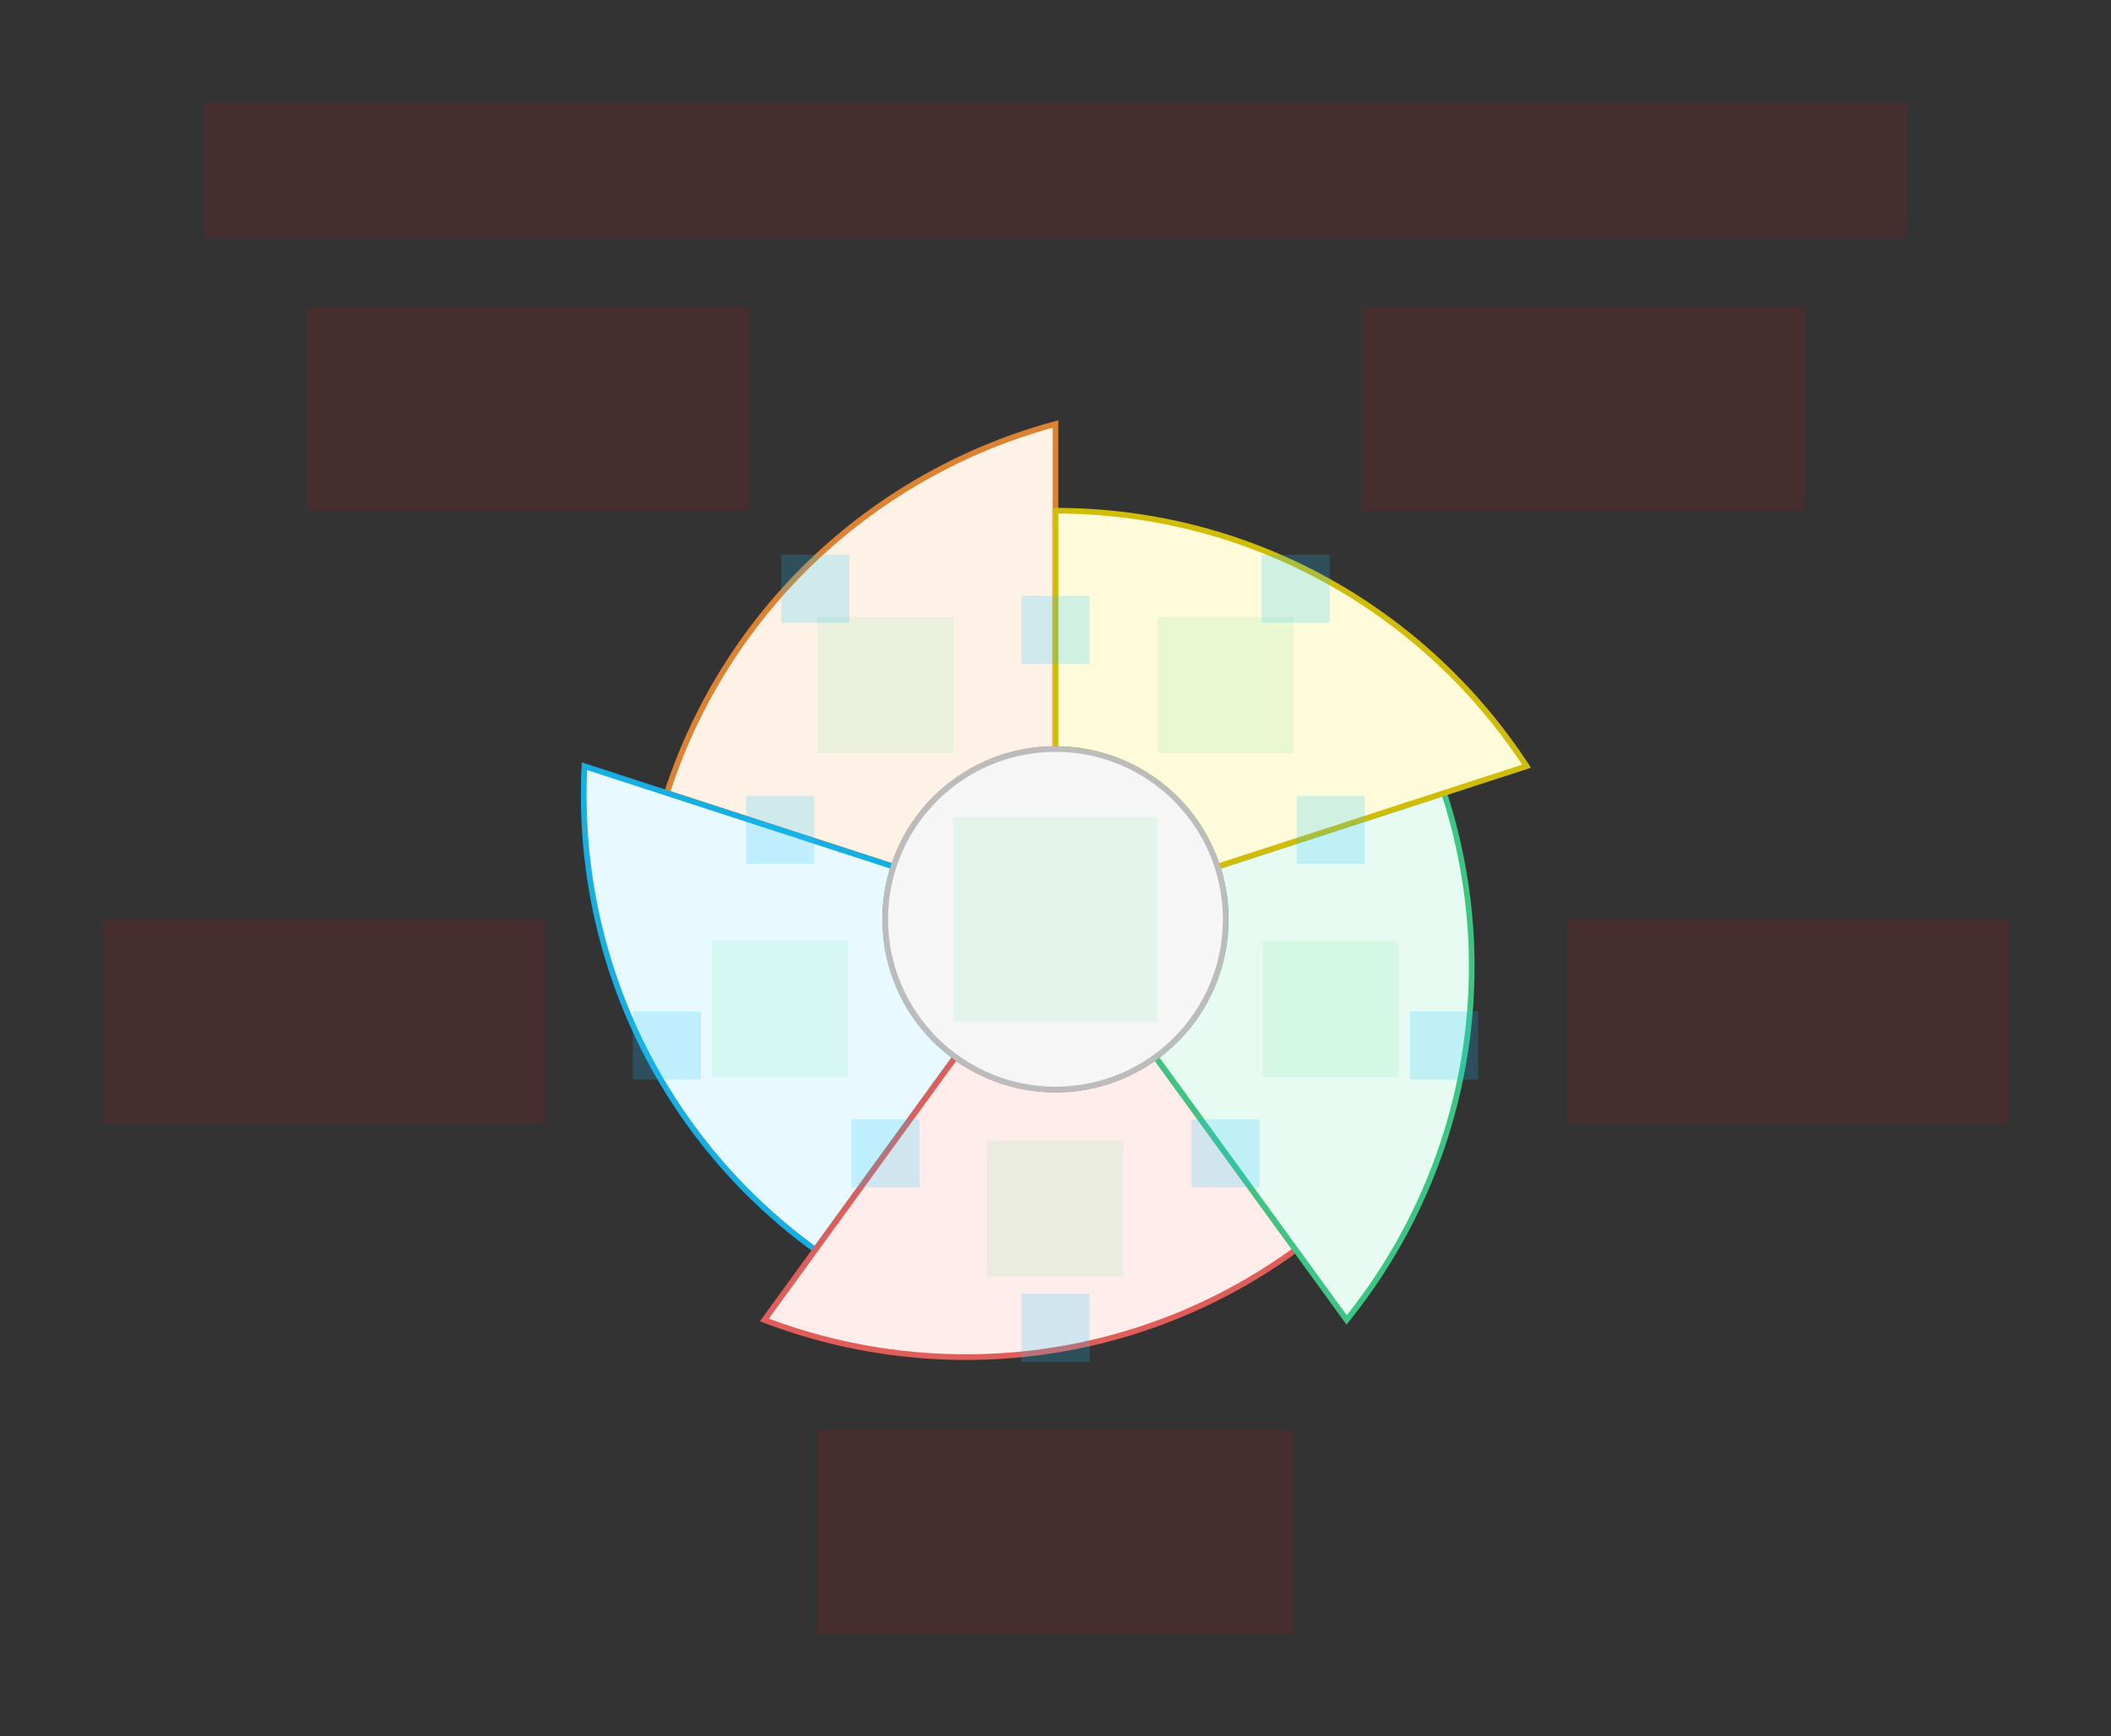 <svg width="744" height="612" viewBox="0 0 744 612" fill="none" xmlns="http://www.w3.org/2000/svg">
<rect x="0" y="0" width="744" height="612" fill="#333333" stroke="none"/>
<g id="sector-color2-v1--family--5">
<g id="lines">
<g id="g-5">
<g id="cu">
<path fill-rule="evenodd" clip-rule="evenodd" d="M314.944 305.435L235.056 279.477C256.547 213.362 309.528 166.279 371.997 149.44L371.987 263.984C346.703 263.984 323.19 280.093 314.944 305.435Z" fill="#FEF2E6"/>
<path d="M235.056 279.477L234.105 279.168L233.796 280.119L234.747 280.428L235.056 279.477ZM314.944 305.435L314.635 306.386L315.586 306.694L315.895 305.744L314.944 305.435ZM371.997 149.44L372.997 149.44L372.997 148.135L371.736 148.475L371.997 149.44ZM371.987 263.984L371.987 264.984L372.987 264.984L372.987 263.984L371.987 263.984ZM234.747 280.428L314.635 306.386L315.253 304.483L235.365 278.526L234.747 280.428ZM371.736 148.475C308.955 165.398 255.705 212.718 234.105 279.168L236.007 279.786C257.389 214.006 310.101 167.161 372.257 150.406L371.736 148.475ZM372.987 263.984L372.997 149.44L370.997 149.44L370.987 263.984L372.987 263.984ZM315.895 305.744C324.003 280.827 347.123 264.984 371.987 264.984L371.987 262.984C346.283 262.984 322.377 279.36 313.994 305.125L315.895 305.744Z" fill="#DB8333"/>
</g>
</g>
<g id="g-4">
<g id="cu_2">
<path fill-rule="evenodd" clip-rule="evenodd" d="M336.712 372.526L287.338 440.483C231.1 399.613 202.694 334.676 205.983 270.061L314.917 305.467C307.104 329.513 315.159 356.853 336.712 372.526Z" fill="#E8F9FF"/>
<path d="M287.338 440.483L286.75 441.292L287.559 441.88L288.147 441.071L287.338 440.483ZM336.712 372.526L337.521 373.114L338.109 372.305L337.3 371.717L336.712 372.526ZM205.983 270.061L206.292 269.11L205.05 268.707L204.984 270.01L205.983 270.061ZM314.917 305.467L315.868 305.776L316.177 304.825L315.226 304.516L314.917 305.467ZM288.147 441.071L337.521 373.114L335.903 371.938L286.529 439.896L288.147 441.071ZM204.984 270.01C201.679 334.949 230.227 400.215 286.75 441.292L287.926 439.674C231.972 399.011 203.709 334.404 206.982 270.112L204.984 270.01ZM315.226 304.516L206.292 269.11L205.674 271.012L314.608 306.418L315.226 304.516ZM337.3 371.717C316.108 356.307 308.185 329.422 315.868 305.776L313.966 305.158C306.023 329.604 314.211 357.4 336.124 373.335L337.3 371.717Z" fill="#17AEE1"/>
</g>
</g>
<g id="g-3">
<g id="cu_3">
<path fill-rule="evenodd" clip-rule="evenodd" d="M407.246 372.556L456.62 440.514C400.372 481.37 329.835 488.319 269.399 465.224L336.734 372.562C357.189 387.423 385.68 388.211 407.246 372.556Z" fill="#FFEDEB"/>
<path d="M456.62 440.514L457.208 441.323L458.017 440.735L457.429 439.926L456.62 440.514ZM407.246 372.556L408.055 371.968L407.468 371.16L406.659 371.747L407.246 372.556ZM269.399 465.224L268.59 464.636L267.823 465.692L269.042 466.158L269.399 465.224ZM336.734 372.562L337.322 371.753L336.513 371.165L335.925 371.974L336.734 372.562ZM457.429 439.926L408.055 371.968L406.437 373.144L455.811 441.101L457.429 439.926ZM269.042 466.158C329.781 489.369 400.674 482.386 457.208 441.323L456.033 439.704C400.069 480.354 329.89 487.269 269.756 464.29L269.042 466.158ZM335.925 371.974L268.59 464.636L270.208 465.812L337.543 373.15L335.925 371.974ZM406.659 371.747C385.454 387.14 357.437 386.367 337.322 371.753L336.146 373.371C356.941 388.479 385.907 389.282 407.834 373.365L406.659 371.747Z" fill="#DF5E59"/>
</g>
</g>
<g id="g-2">
<g id="cu_4">
<path fill-rule="evenodd" clip-rule="evenodd" d="M429.071 305.483L508.96 279.526C530.435 345.647 515.247 414.878 474.606 465.22L407.287 372.546C427.742 357.685 437.296 330.831 429.071 305.483Z" fill="#E7FBF2"/>
<path d="M508.96 279.526L509.911 279.217L509.602 278.266L508.651 278.575L508.96 279.526ZM429.071 305.483L428.762 304.532L427.812 304.841L428.12 305.792L429.071 305.483ZM474.606 465.22L473.797 465.807L474.564 466.864L475.384 465.848L474.606 465.22ZM407.287 372.546L406.7 371.737L405.891 372.325L406.478 373.134L407.287 372.546ZM508.651 278.575L428.762 304.532L429.38 306.434L509.269 280.477L508.651 278.575ZM475.384 465.848C516.228 415.255 531.495 345.673 509.911 279.217L508.009 279.835C529.375 345.621 514.265 414.502 473.828 464.592L475.384 465.848ZM406.478 373.134L473.797 465.807L475.415 464.632L408.096 371.959L406.478 373.134ZM428.12 305.792C436.207 330.716 426.814 357.123 406.7 371.737L407.875 373.355C428.67 358.247 438.384 330.947 430.023 305.175L428.12 305.792Z" fill="#3CC583"/>
</g>
</g>
<g id="g-1">
<g id="cu_5">
<path fill-rule="evenodd" clip-rule="evenodd" d="M372.026 264V180C441.547 180.009 502.696 215.847 538.015 270.055L429.075 305.441C421.261 281.395 398.674 264.011 372.026 264Z" fill="#FEFBDB"/>
<path d="M372.026 180L372.026 179L371.026 179V180H372.026ZM372.026 264H371.026V265L372.025 265L372.026 264ZM538.015 270.055L538.324 271.006L539.565 270.603L538.853 269.509L538.015 270.055ZM429.075 305.441L428.124 305.75L428.433 306.701L429.384 306.392L429.075 305.441ZM371.026 180V264H373.026V180H371.026ZM538.853 269.509C503.357 215.03 441.899 179.009 372.026 179L372.026 181C441.194 181.009 502.035 216.664 537.177 270.601L538.853 269.509ZM429.384 306.392L538.324 271.006L537.706 269.104L428.766 304.49L429.384 306.392ZM372.025 265C398.228 265.011 420.44 282.104 428.124 305.75L430.026 305.132C422.082 280.687 399.121 263.011 372.026 263L372.025 265Z" fill="#D1BD08"/>
</g>
</g>
<g id="g-0">
<g id="Group 4">
<circle id="cr-big" cx="372" cy="324" r="60" fill="#F6F6F6" stroke="#BCBCBC" stroke-width="2"/>
</g>
</g>
</g>
<path id="ic-cc-0" d="M336 287.996H408V359.996H336V287.996Z" fill="#33DE7B" fill-opacity="0.1"/>
<rect id="bt-cc-add-6" x="360" y="210" width="24" height="24" fill="#1AC6FF" fill-opacity="0.2"/>
<rect id="bt-cc-add-5" x="262.992" y="280.48" width="24" height="24" fill="#1AC6FF" fill-opacity="0.2"/>
<rect id="bt-cc-add-4" x="300.046" y="394.52" width="24" height="24" fill="#1AC6FF" fill-opacity="0.2"/>
<rect id="bt-cc-add-3" x="419.954" y="394.52" width="24" height="24" fill="#1AC6FF" fill-opacity="0.2"/>
<rect id="bt-cc-add-2" x="457.008" y="280.48" width="24" height="24" fill="#1AC6FF" fill-opacity="0.2"/>
<path id="ic-cc-5" d="M288.067 217.465H336.067V265.465H288.067V217.465Z" fill="#33DE7B" fill-opacity="0.1"/>
<path id="ic-cc-4" d="M250.984 331.495H298.984V379.495H250.984V331.495Z" fill="#33DE7B" fill-opacity="0.1"/>
<path id="ic-cc-3" d="M347.974 402H395.974V450H347.974V402Z" fill="#33DE7B" fill-opacity="0.1"/>
<path id="ic-cc-2" d="M445 331.544H493V379.544H445V331.544Z" fill="#33DE7B" fill-opacity="0.1"/>
<path id="ic-cc-1" d="M407.975 217.495H455.975V265.495H407.975V217.495Z" fill="#33DE7B" fill-opacity="0.1"/>
<rect id="bt-cc-remove-5" x="275.359" y="195.502" width="24" height="24" fill="#1AC6FF" fill-opacity="0.2"/>
<rect id="bt-cc-remove-4" x="223.048" y="356.498" width="24" height="24" fill="#1AC6FF" fill-opacity="0.2"/>
<rect id="bt-cc-remove-3" x="360" y="456" width="24" height="24" fill="#1AC6FF" fill-opacity="0.2"/>
<rect id="bt-cc-remove-2" x="496.952" y="356.499" width="24" height="24" fill="#1AC6FF" fill-opacity="0.2"/>
<rect id="bt-cc-remove-1" x="444.641" y="195.502" width="24" height="24" fill="#1AC6FF" fill-opacity="0.2"/>
<path id="tx-cb-title" d="M72 36L672 36V84L72 84L72 36Z" fill="#FF0000" fill-opacity="0.1"/>
<path id="tx-rb-5" d="M108 108L264 108V180H108V108Z" fill="#FF0000" fill-opacity="0.1"/>
<path id="tx-rc-4" d="M36 324H192V396H36L36 324Z" fill="#FF0000" fill-opacity="0.1"/>
<path id="tx-ct-3" d="M288 504H456V576H288V504Z" fill="#FF0000" fill-opacity="0.1"/>
<path id="tx-lc-2" d="M552 324H708V396H552V324Z" fill="#FF0000" fill-opacity="0.1"/>
<path id="tx-lb-1" d="M480 108L636 108V180H480V108Z" fill="#FF0000" fill-opacity="0.1"/>
</g>
</svg>

